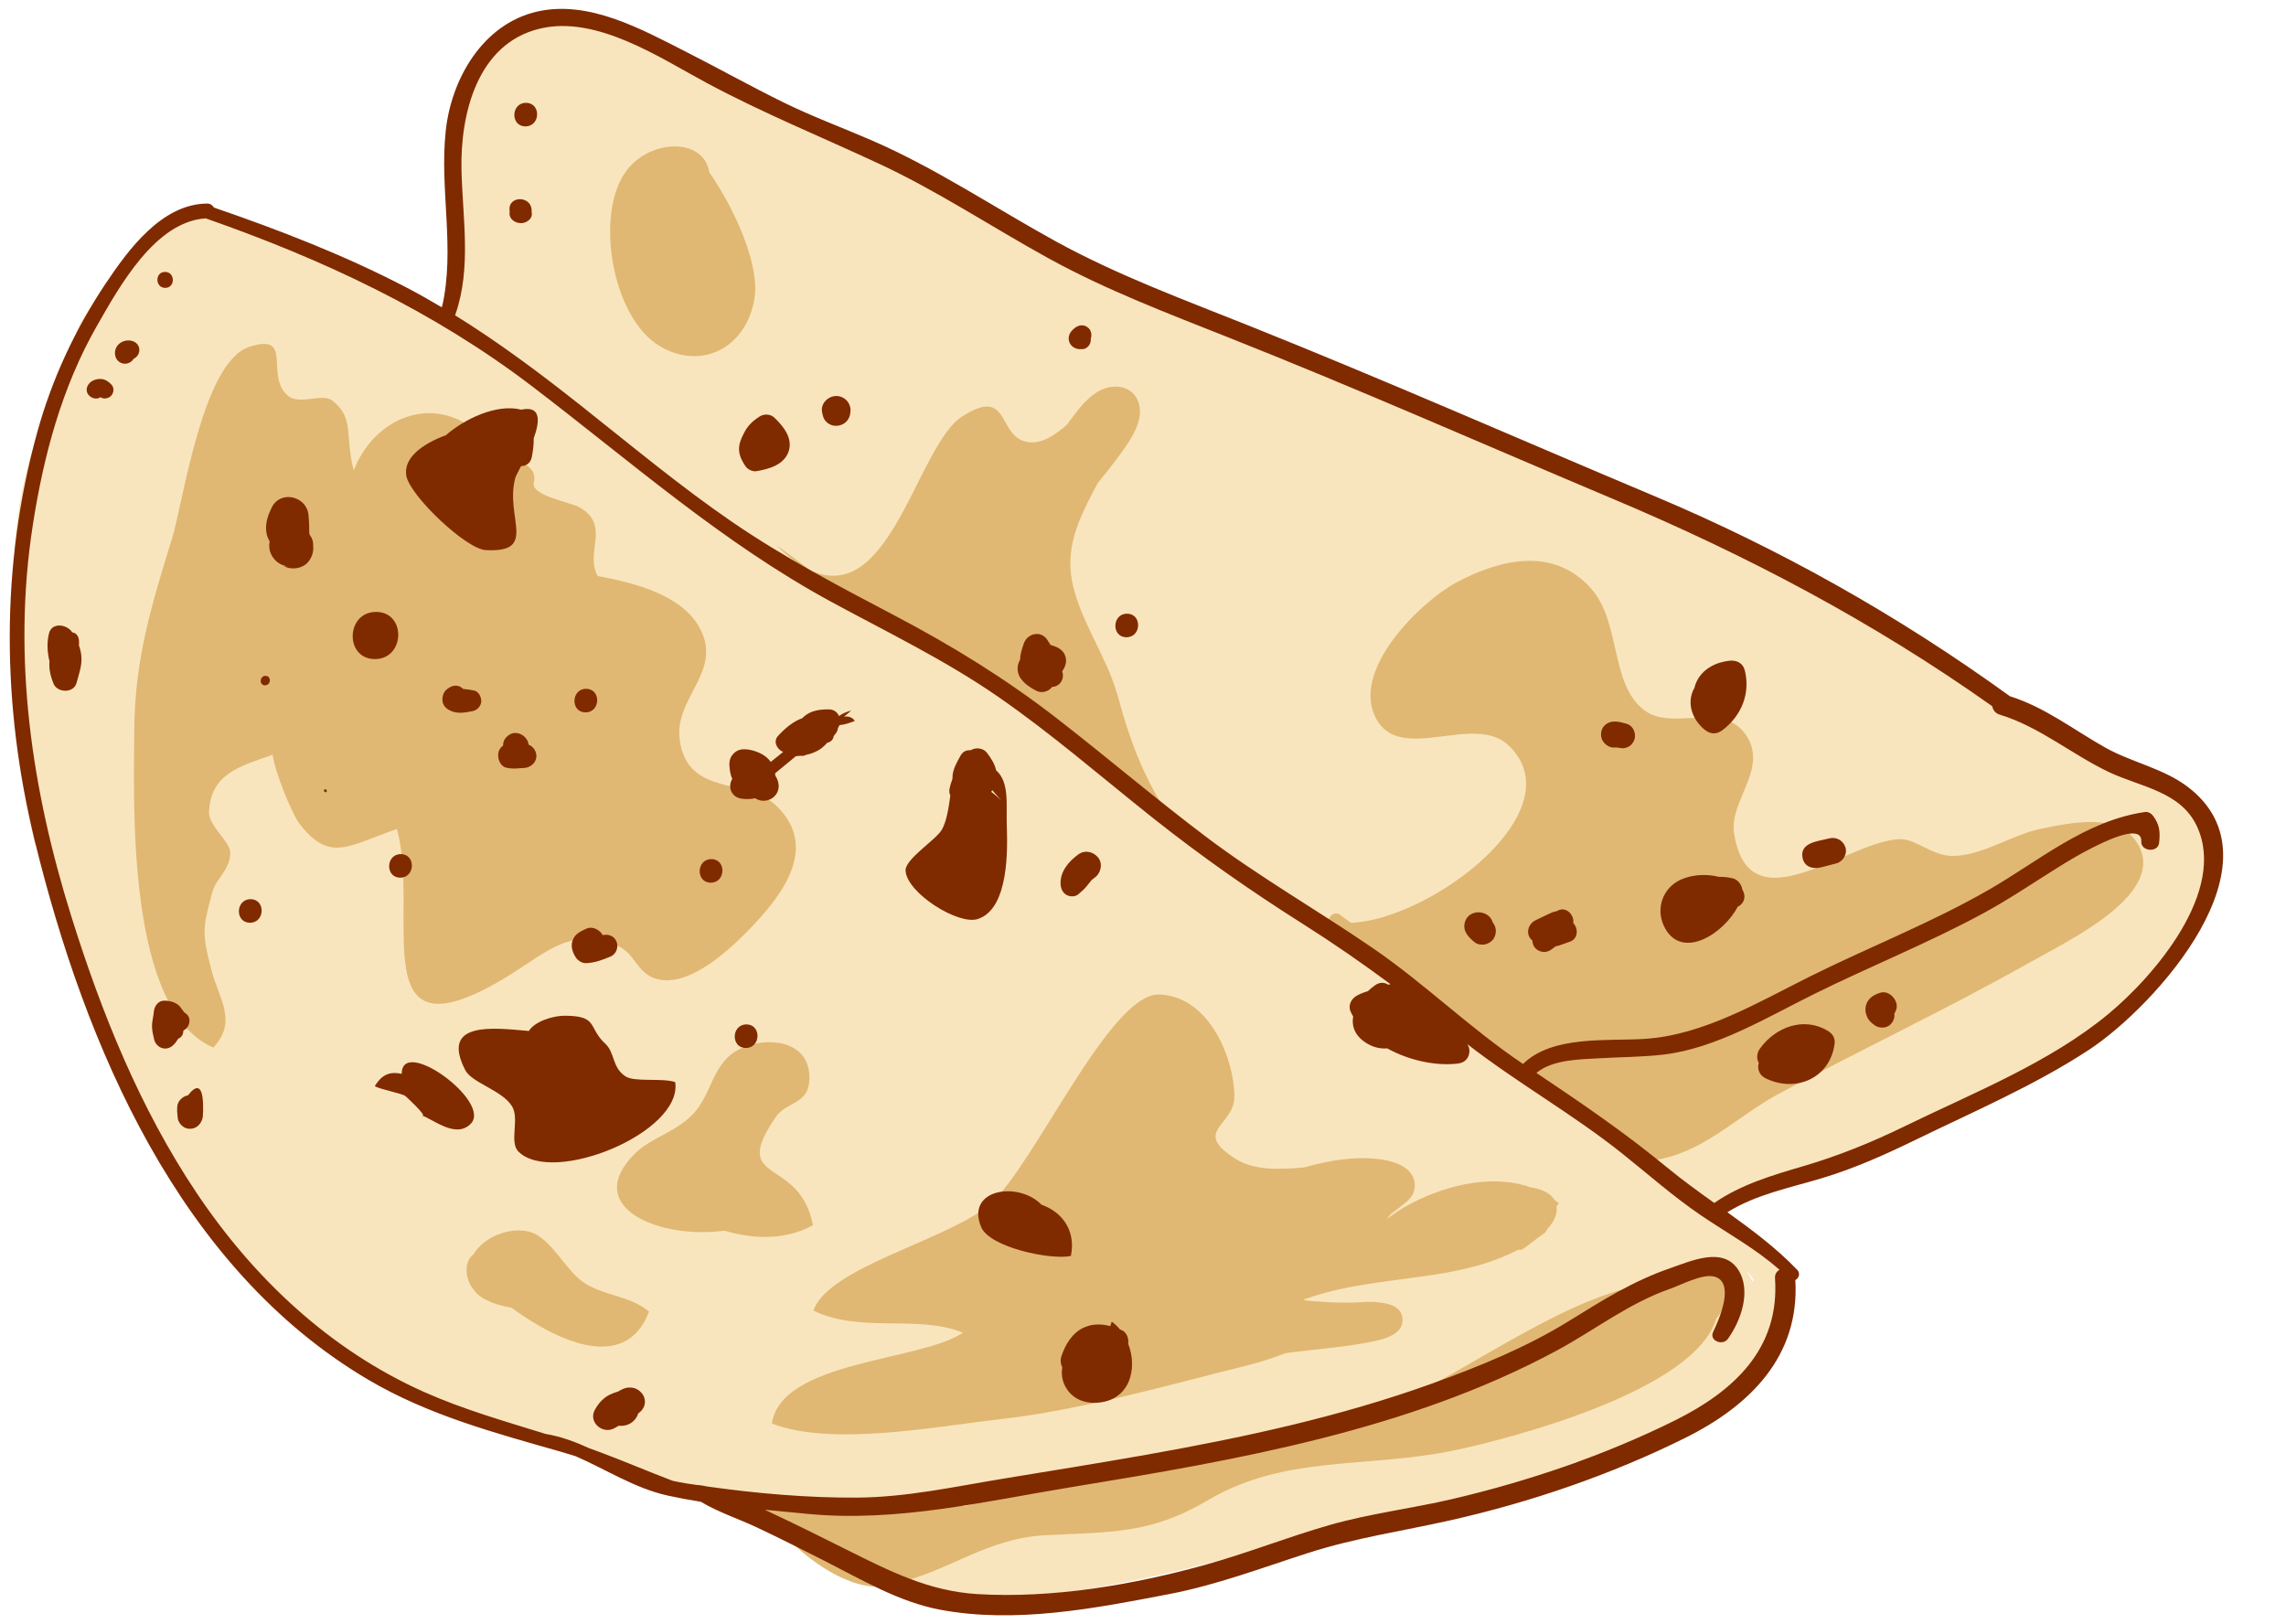 <?xml version="1.0" encoding="UTF-8"?><svg xmlns="http://www.w3.org/2000/svg" xmlns:xlink="http://www.w3.org/1999/xlink" height="366.9" preserveAspectRatio="xMidYMid meet" version="1.0" viewBox="-2.2 -2.0 516.4 366.9" width="516.4" zoomAndPan="magnify"><g id="change1_1"><path d="M495.86,191.05c0.25-1.31,0.33-2.65,0.24-3.92c-0.36-4.81-3.04-7.65-6.68-9.93 c-0.22-0.29-0.49-0.56-0.84-0.76c-0.79-0.45-1.36-0.63-2.25-0.84c-0.91-0.21-1.65,0.01-2.18,0.47c-3.34-1.74-6.79-3.25-10.14-4.98 c-4.78-2.46-8.76-6.07-13.31-8.88c-8.64-5.33-17.34-10.69-25.84-16.26c-3.53-2.31-7.1-4.64-10.8-6.66c-1.64-0.89-3.34-1.68-5-2.53 c-0.89-0.45-1.8-0.88-2.66-1.39c-0.57-0.34-1.86-1.73-1.55-0.77c-0.7-2.17-3.26-2.09-4.35-0.75c-14.1-11-51.21-24.78-66.76-33.47 c-23.81-13.3-43.4-20.62-68.74-28.73c-33.56-10.74-36.79-16.92-67.4-34.1c-11.6-6.51-39.61-20.7-52.57-23.12 c-0.14-0.21-0.3-0.42-0.51-0.6c-5.48-4.81-12.29-8.01-19.41-9.24c-3.05-1.33-5.99-1.94-8.49-0.83c-1.36-0.17-2.73-0.16-4.04,0.07 c-1.78,0.08-3.55,0.38-5.27,0.9c-1.77,0.38-3.46,1.17-5.02,2.25c0,0-0.01,0-0.01,0.01c-2.72,1.7-4.59,3.92-5.96,6.44 c-2.39,3.83-3.8,8.3-3.7,12.14c-1.48,3.56-2.53,7.5-3.29,11.62c0.2,0.32,0.35,0.7,0.41,1.14c0.78,5.45,0.7,11.06,0.65,16.54 c-0.03,3.09,0.77,10.52-2.98,12.08c0,0.84,0,1.66-0.01,2.47c-2.33-1.08-4.78-1.83-7.11-2.08c-4.56-3.26-8.45-6.91-14.38-8.45 c-0.45-0.12-0.85-0.06-1.21,0.1c-3.89-3.41-8.53-6.1-15.07-7.11c-0.23-0.04-0.47-0.08-0.71-0.12c-5.76-5.6-14.08-7.69-21.43-3.73 c-0.36,0.19-0.62,0.45-0.81,0.75c-0.83,0.11-1.65,0.3-2.46,0.54c-3.79,4.52-7.65,8.95-12.42,12.46c-1.91,3.04-3.84,6.08-5.83,9.08 c-5.75,14.42-12.26,28.75-14.2,44.26c-0.3,2.37-0.54,4.74-0.73,7.12c0.02,0.13,0.06,0.25,0.07,0.38c1.6,17.61,1.67,35.29,2.18,52.95 c0.73,4.26,1.49,8.5,2.25,12.75c0.35,0.41,0.63,0.91,0.78,1.53c0.34,1.46,0.67,2.93,0.99,4.4c0.44,0.43,0.79,1,0.97,1.72 c0.57,2.26,1.12,4.54,1.66,6.81c3.78,13.88,9.83,26.99,15.33,40.3c1.06,2.02,2.06,4.08,3.02,6.15c0.06,0.08,0.13,0.15,0.18,0.23 c7.71,12.31,15.66,24.24,25.15,35.27c0.8,0.94,0.96,1.99,0.72,2.93c0.12,0.17,0.25,0.34,0.37,0.51c4.83,3.53,9.89,6.85,15.09,9.97 c3.23,4.67,7.81,7.46,12.72,10.28c5.45,3.12,11.03,6.21,16.91,8.45c5.77,2.19,11.75,3.81,17.68,5.52c3.16,0.91,6.34,2.09,9.54,3.16 c4.85,1.88,9.78,3.09,14.72,4.1c7.7,5.37,16.32,6.1,25.2,8.07c4.51,1,7.61,3.92,11.44,6.24c0.35,0.21,0.72,0.4,1.09,0.6 c3.91,3.28,7.99,6.23,13.08,7.66c0.4,0.11,0.78,0.12,1.15,0.05c4.36,1.87,9.34,3.25,13.06,4.35c18.76,5.56,47.7-1.25,66.55-6.02 c26.7-6.76,55.24-11.77,81.12-22.47c0.45,0.47,1.09,0.74,1.86,0.6c9.82-1.81,19.78-7.6,27.97-13.18c3.9-2.66,8.29-4.88,11.24-8.67 c2.86-3.68,3.71-7.33,4.39-11.51c0.6-1.42,1.04-2.9,1.23-4.37c0.34-0.77,0.5-1.61,0.43-2.42c-0.39-4.27-4.78-10.06-9.51-12.61 c-1.13,0.28-2.27-0.26-3.07-1.14c-0.22-0.04-0.44-0.1-0.66-0.12c0.13-0.05,0.28-0.1,0.42-0.16c-1-1.32-1.26-3.21,0.18-4.43 c7.61-6.46,17.51-7.12,26.84-9.39c2.97-0.72,5.93-1.49,8.88-2.29C459.28,240.88,503.81,213.12,495.86,191.05z M393.96,287.16 c-0.06,0.11-0.13,0.25-0.2,0.39c-0.42-0.8-0.87-1.63-1.35-2.49C393.02,285.79,393.55,286.51,393.96,287.16z M169.74,338.42 c0.52-0.1,1.01-0.17,1.49-0.22C174.57,340.15,176.06,341.52,169.74,338.42z" fill="#F9E5BD"/></g><g id="change2_1"><path d="M110.84,219.52c-31.17,18.16-18.08-15.26-23.38-34.26c-11.1,3.89-15.14,7.51-21.83-0.95 c-1.99-2.52-5.81-12.19-6.23-15.82c-7.3,2.58-13.99,4.22-14.38,12.87c-0.15,3.29,4.96,6.82,4.81,9.44 c-0.22,4.01-3.25,5.53-4.15,9.01c-2.01,7.78-2.42,8.6-0.03,17.63c1.61,6.1,5.87,11.36,0.33,17.19 C26.3,226.15,28,179.55,28.15,162.24c0.13-15.36,3.96-27.9,8.5-42.55c2.51-8.08,6.83-39.84,17.42-43.32 c10.29-3.37,3.38,6.54,8.81,11.05c2.63,2.18,7.76-0.73,10.05,1.1c5.05,4.05,2.7,7.94,4.78,15.74c4.49-11.74,18.02-17.85,28.73-8.03 c2.59,2.38,3.92,5.71,5.57,8.82c0.1-0.27,0.2-0.55,0.33-0.83c1.63-3.52,7.09-0.86,6.06,2.64c-0.92,3.12,8.15,4.51,10.35,5.77 c7.1,4.1,1.06,10.25,4.09,15.5c8.83,1.59,19.13,4.46,23.05,11.76c5.26,9.81-5.8,15.68-4.56,25.16c1.72,13.08,15.28,8.43,22.08,15.2 c9.22,9.18,1.39,19.8-6.57,27.92c-4.19,4.27-12.69,12.29-19.79,11.17c-5.4-0.85-5.52-5.98-9.84-7.73 C126.09,207.12,121.17,213.5,110.84,219.52z M259.68,222.65c11.69,0.43,17.06,15.26,16.96,23.13c-0.08,6.66-9.71,7.62,0.29,14.01 c3.99,2.55,9.56,2.45,15.45,1.93c6.33-1.83,14.15-2.99,20.09-1.22c2.52,0.75,4.94,2.42,4.93,5.31c0,1.63-0.74,2.7-1.96,3.74 c-1.32,1.13-2.46,1.88-3.5,2.71c-0.3,0.44-0.61,0.85-0.95,1.22c5.9-4.9,20.65-11.44,32.54-7.29c2.13,0.34,4.41,1.14,5.41,2.85 c0.34,0.25,0.68,0.51,1.01,0.79c-0.17,0.23-0.35,0.43-0.53,0.65c0.04,0.32,0.06,0.66,0.03,1.03c-0.14,1.54-1.01,2.93-2.16,4.17 c-0.12,0.35-0.35,0.68-0.71,0.96c-0.47,0.35-0.94,0.67-1.41,1c-1.14,0.92-2.31,1.73-3.25,2.44c-0.35,0.26-0.74,0.3-1.09,0.19 c-10.26,5.38-21.38,5.83-33.22,7.66c-4.94,0.76-9.92,1.72-14.64,3.4c-0.16,0.06-0.45,0.14-0.78,0.23c1.07,0.4,2.61,0.37,3.66,0.46 c2.49,0.22,4.99,0.25,7.49,0.23c1.46-0.01,3.98-0.39,6-0.03c2.42,0.23,5.13,1.01,5.29,3.74c0.23,3.79-4.93,4.73-7.67,5.26 c-6.21,1.21-12.47,1.59-18.72,2.44c-2.73,1.04-5.48,1.97-8.31,2.68c-18.7,4.66-37.68,10.17-56.84,12.33 c-13.78,1.56-37.39,6.15-50.93,0.89c2.13-14.25,33.62-14.02,43.16-20.51c-10.11-4.17-23.11,0.2-33.76-4.99 c3.25-9.85,30.84-16.07,39.94-24.11C231.57,261.04,248.54,222.25,259.68,222.65z M307.41,296.36c-0.01,0-0.02,0-0.02,0 c-0.01,0-0.03,0.01-0.04,0.01C307.36,296.37,307.38,296.36,307.41,296.36z M117.25,276.2c-4.7-1.12-10.36,1.48-12.5,5.15 c-1.96,1.45-1.98,4.7-0.55,7.14c0.24,0.41,0.51,0.76,0.8,1.09c0.16,0.22,0.34,0.43,0.55,0.64c0.72,0.71,1.58,1.23,2.5,1.6 c1.63,0.84,3.48,1.24,5.32,1.6c10.6,7.75,25.8,14.69,31.05,0.85c-4.32-3.53-9.58-3.47-14.25-6.23 C125.62,285.36,122.33,277.42,117.25,276.2z M172.97,250.43c2.56-3.76,7.45-2.83,7.67-8.55c0.31-8.31-8.15-9.73-14.28-7.54 c-7.57,2.7-7.23,9.73-11.57,14.82c-3.89,4.56-9.92,5.7-13.7,9.55c-11.98,12.18,6.06,19.31,20.33,17.28 c6.65,1.98,13.83,2.18,20.02-1.22C178.42,258.97,162.46,265.87,172.97,250.43z M173.2,121.18c2.71,2.67,5.19,4.46,7.49,5.55 C178.12,124.75,175.62,122.87,173.2,121.18z M229.77,156.57c13.19,7.67,22.5,19.89,33.92,28.55c-6.99-10.28-10.07-17.8-13.44-30.06 c-2.7-9.82-10.26-19.17-10.65-29.08c-0.26-6.78,2.98-12.85,6.19-18.87c1.72-2.1,3.4-4.23,5-6.41c2.31-3.17,5.94-8.17,3.96-12.39 c-1.63-3.49-5.97-3.63-8.92-1.86c-3,1.8-4.93,4.72-7.03,7.51c-2.75,2.35-5.5,4.26-8.56,3.93c-7.34-0.8-3.96-12.92-15.05-5.85 c-10.24,6.52-16.23,43.38-34.51,34.71c8.08,6.22,16.92,13.41,27.03,18.65C215.24,149.3,222.75,152.48,229.77,156.57z M480.37,188.12 c-4.4-6.51-14.47-4.34-21.54-2.9c-6.53,1.33-13.29,6.14-19.99,6.13c-4.5-0.01-8.33-3.87-11.79-3.8c-11.7,0.23-34.25,20.41-37.54-1.4 c-1.1-7.27,7.88-14.61,2.67-22.16c-5.35-7.76-16.46-0.66-22.94-5.56c-7.77-5.87-5.22-19.72-11.95-27.4 c-8.08-9.22-19.74-7.18-30.45-1.48c-7.94,4.23-23.73,19.49-18.37,30.42c5.39,10.99,22.23-1.15,30.14,6.44 c15.23,14.61-17.52,39.32-35.62,40.05c-0.8-0.56-1.59-1.13-2.36-1.74c-1.67-1.33-3.78,1.23-2.11,2.57 c3.59,2.87,7.65,5.03,11.55,7.46c2.86,2.18,5.74,4.32,8.56,6.56c5.8,4.61,10.76,10.1,16.53,14.74c5.71,4.59,11.36,9.59,17.37,13.78 c2.42,1.69,4.87,2.79,7.59,3.92c3.2,1.32,5.19,3.94,8.32,5.23c0.83,0.34,1.55-0.02,1.94-0.63c0.45,0.56,0.89,1.12,1.29,1.69 c10.99-1.67,18.53-9.91,28.08-15.03c18.76-10.06,37.98-19.12,56.71-29.67C465.22,210.37,488.12,199.58,480.37,188.12z M146.69,76.1 c9.39,5.72,19.71,0.57,21.54-10.64c1.27-7.75-4.6-20.46-10.19-28.53c-1.34-8.06-13.49-7.42-18.73-0.38 C132.06,46.29,136,69.58,146.69,76.1z M381.91,285.4c-0.23-0.05-0.44-0.06-0.64-0.04c-2.02-0.43-4.3,0.26-6.25,0.53 c-1.07,0.14-1.45,1-1.33,1.81c-21.26,0.69-49.75,24.8-66.53,29.34c-30.34,8.21-60.66,13.02-91.05,21.12 c-0.11,0.03-0.22,0.05-0.33,0.08c-1.5-0.21-3.01-0.39-4.52-0.32c-0.07,0-0.15,0.01-0.22,0.01c-5.07-0.29-10.18-0.22-14.62,1.4 c-8.15,0.09-16.27-1.28-24.43-0.97c-0.08,0-0.16-0.01-0.24,0c-0.02,0-0.03,0-0.05,0c0,0,0,0.01,0,0.01 c-1.61,0.25-1.8,2.94,0.03,3.06c0.14,0.01,0.27,0.02,0.41,0.03c7.96,10.23,20.67,17.39,27.65,14.23 c12.1-2.47,20.63-10.21,34.24-10.9c14.49-0.74,23.64-0.2,36.53-7.84c17.73-10.51,36.01-7.08,56.51-11.48 c11.93-2.56,53.68-13.31,58.43-29.62c1.27-1.38,1.92-3.07,1.87-4.66c0.21-0.66,0.32-1.33,0.21-2 C387.14,286.55,384.1,285.91,381.91,285.4z" fill="#E0B873"/></g><g id="change3_1"><path d="M492,175.74c-5.48-4.17-12.69-5.53-18.65-8.88c-7.22-4.06-13.58-9.1-21.51-11.58 c-25-18.11-51.89-33.27-80.34-45.23c-30.46-12.81-60.74-26.15-91.41-38.42c-14.77-5.91-29.76-11.41-43.74-19.08 c-13.92-7.64-27.1-16.55-41.72-22.88c-6.62-2.87-13.34-5.34-19.83-8.53c-7.46-3.66-14.72-7.73-22.13-11.49 c-10-5.07-21.88-11.69-33.51-9.04c-12.3,2.8-19.41,15.19-20.67,26.95c-1.44,13.35,2.2,26.64-0.86,39.88 c-2.56-1.52-5.14-2.99-7.79-4.38c-14.01-7.33-28.79-13.04-43.72-18.18c-0.29-0.51-0.82-0.91-1.55-0.9 C34.3,44.08,26.72,54.47,21.6,62.16C14.74,72.46,9.55,83.6,6.24,95.54c-8.4,30.33-8.04,62.01-0.57,92.47 c11.33,46.2,32.61,96.53,75.39,121.7c13.58,7.99,28.49,11.96,43.51,16.25c1.08,0.31,2.16,0.64,3.24,0.98 c6.9,2.98,13.33,7.24,20.83,8.9c2.46,0.54,4.96,1,7.48,1.4c3.93,2.36,8.57,3.87,12.69,5.81c5.17,2.44,10.27,5.01,15.36,7.59 c8.31,4.22,16.73,9.24,25.99,10.98c17.03,3.2,34.95-0.29,51.72-3.52c10.75-2.07,20.95-5.92,31.34-9.27 c10.55-3.41,21.33-4.96,32.11-7.38c18.24-4.1,36.46-10.34,53.22-18.67c14.55-7.24,25.83-18.4,24.81-35.62 c0.75-0.38,1.21-1.49,0.44-2.3c-4.71-4.91-10.21-9.02-15.79-13.02c6.43-4.02,14.19-5.54,21.37-7.7c7.26-2.18,14.17-5.27,20.98-8.58 c13.19-6.43,27.06-12.36,39.34-20.42C484.7,225.28,514.21,192.63,492,175.74z M399.79,284.85c-0.64,0.33-1.09,0.96-1.02,1.93 c1.09,15.88-9.29,25.46-22.56,32.06c-15.86,7.88-33.12,13.75-50.33,17.78c-9.2,2.15-18.59,3.27-27.68,5.86 c-9.5,2.71-18.69,6.39-28.21,9.02c-16.27,4.51-34.54,7.63-51.44,6.59c-10.93-0.67-19.72-5.15-29.37-9.96 c-5.56-2.77-11.1-5.56-16.73-8.19c-0.62-0.29-1.24-0.59-1.87-0.9c3.3,0.33,6.59,0.64,9.83,0.95c20.1,1.91,39.84-2.85,59.59-6.09 c37.13-6.08,75.96-12.77,109.47-30.82c8.61-4.64,16.19-10.65,25.52-13.92c2.52-0.88,7.28-3.42,9.9-2.82 c5.06,1.17,1.22,9.76-0.1,12.54c-0.94,1.98,2.14,3.2,3.31,1.59c2.99-4.11,5.42-11,2.31-15.71c-3.46-5.24-10.71-1.87-15.3-0.29 c-8.34,2.86-15.36,7.27-22.81,11.89c-9.65,5.98-20.4,10.35-31.05,14.19c-20.93,7.54-42.74,12.21-64.61,16.09 c-10.74,1.9-21.51,3.62-32.27,5.39c-10.94,1.8-21.83,4.2-32.97,4.27c-11.16,0.07-22.7-0.94-33.85-2.51 c-0.63-0.13-1.26-0.25-1.88-0.32c-0.12-0.02-0.24-0.02-0.35-0.01c-0.77-0.11-1.55-0.22-2.31-0.34c-1.09-0.17-2.16-0.38-3.21-0.6 c-5.53-2.09-11.01-4.46-16.61-6.54c-0.75-0.28-1.5-0.55-2.25-0.82c-3.16-1.45-6.36-2.65-9.91-3.25c-9.26-2.88-18.6-5.53-27.45-9.48 c-21.29-9.5-38.44-25.68-51.33-44.9C29.44,248.43,20.74,226.84,13.91,205c-8.98-28.71-13.35-58.31-8.72-88.26 c2.44-15.77,6.56-31.23,14.52-45.16c5.02-8.77,13.13-23.56,24.57-24.25c26.48,9.27,51.32,20.85,73.73,37.94 c22.17,16.9,42.94,35.32,67.57,48.68c12.62,6.84,25.61,13.11,37.46,21.28c12.25,8.45,23.53,18.28,35.18,27.53 c10.87,8.63,22.12,16.51,33.85,23.92c6.85,4.33,13.42,8.88,19.84,13.64c-0.17,0.04-0.34,0.07-0.51,0.12 c-0.82-0.53-1.87-0.64-2.94,0.1c-0.58,0.4-1.14,0.86-1.66,1.36c-0.8,0.23-1.6,0.53-2.41,0.96c-1.32,0.69-2.14,2.2-1.48,3.67 c0.16,0.37,0.36,0.72,0.56,1.07c-0.38,2.26,0.41,4.51,3.2,6.15c1.52,0.89,3.05,1.2,4.49,1.07c5.01,2.77,11.15,4.06,16.11,3.41 c0.36-0.05,0.66-0.15,0.93-0.28c0.02-0.01,0.03-0.01,0.05-0.02c0.12-0.06,0.23-0.13,0.33-0.2c0.04-0.03,0.07-0.05,0.11-0.08 c0.1-0.08,0.18-0.16,0.27-0.24c0.04-0.04,0.07-0.08,0.1-0.12c0.07-0.08,0.13-0.17,0.19-0.25c0.02-0.04,0.05-0.06,0.08-0.1 c0.04-0.06,0.07-0.14,0.1-0.2c0-0.01,0.01-0.01,0.01-0.02c0.45-0.92,0.4-2.05-0.21-2.88c11.34,8.81,23.84,15.81,35.08,24.78 c5.82,4.65,11.4,9.59,17.56,13.8C387.88,276.52,394.35,280,399.79,284.85z M324.86,230.41c0-0.01,0-0.03,0-0.04 c0.03,0.03,0.07,0.06,0.1,0.08C324.92,230.43,324.89,230.42,324.86,230.41z M474.09,227.04c-13.26,11-30.53,17.82-45.91,25.32 c-7.44,3.63-14.98,6.71-22.92,9.04c-7.01,2.06-14.15,4.14-20.21,8.34c-3.61-2.58-7.21-5.18-10.6-7.97 c-9.52-7.86-19.4-14.59-29.58-21.41c3.73-3.06,9.8-3.04,14.31-3.31c4.8-0.28,9.64-0.27,14.42-0.83c11.89-1.4,23.46-8.46,34.01-13.68 c12.59-6.23,25.69-11.47,38.05-18.15c5.59-3.02,10.84-6.55,16.21-9.93c2.82-1.77,5.67-3.52,8.66-5c1.36-0.67,11.21-5.86,10.98-1.39 c-0.12,2.29,3.78,2.62,4.03,0.32c0.26-2.43,0.13-4.06-1.34-6.07c-0.42-0.57-1.14-1-1.87-0.89c-13.41,1.96-23.86,11-35.26,17.56 c-12.95,7.46-26.98,12.91-40.35,19.56c-11.68,5.81-24.01,13.23-37.27,14.12c-8.55,0.57-20.92-0.87-27.6,5.67 c-11.88-7.97-22.14-18.09-33.95-26.18c-12.43-8.52-25.51-15.98-37.56-25.06c-11.5-8.67-22.46-18.03-33.84-26.86 c-11.57-8.97-23.76-16.46-36.72-23.26c-12.48-6.55-24.91-13.08-36.55-21.05c-11.92-8.17-23.01-17.46-34.33-26.41 c-9.14-7.23-18.44-14.2-28.32-20.31c0.05-0.09,0.1-0.18,0.13-0.28c3.62-10.55,1.58-21.71,1.34-32.59 c-0.28-12.48,3.5-28.45,17.65-31.86c12.89-3.11,27.14,6.58,37.92,12.35c12.72,6.8,25.83,12.13,38.87,18.21 c13.25,6.18,25.41,14.29,38.19,21.32c13.11,7.21,27.13,12.51,41.01,18.02c29.07,11.53,57.72,24.21,86.55,36.35 c30.25,12.74,58.81,27.8,85.6,46.8c0.15,0.83,0.68,1.6,1.69,1.9c9.08,2.76,16.31,9.03,24.79,13.03c7.08,3.33,16.14,4.33,19.78,12.24 C500.85,199.29,484.51,218.4,474.09,227.04z M104.17,251.82c-3.33,3.47-8.36-0.9-11.14-1.88c1.83,0.64-4.24-4.92-3.62-4.32 c-0.64-0.62-5.88-1.55-6.94-2.27c1.74-2.88,3.66-3.29,6.08-2.78C88.52,231.96,108.93,246.87,104.17,251.82z M150.33,242.45 c1.69,11.4-27.69,23.39-35.42,15.68c-2.13-2.12,0.3-7.37-1.44-10.22c-2.23-3.65-9.07-5.27-10.57-8.18 c-5.74-11.17,6.48-9.53,14.37-8.84c1.2-1.98,5.06-3.48,8.39-3.44c7.32,0.08,4.93,2.68,8.86,6.3c2.26,2.09,1.47,5.38,4.61,7.41 C141.19,242.5,147.52,241.44,150.33,242.45z M219.41,275.12c-3.48-8.65,8.56-10.28,13.65-4.99c4.65,1.63,7.83,5.81,6.65,11.58 C235.36,282.68,221.31,279.85,219.41,275.12z M225.23,184.55c-0.16-4.86,0.65-9.8-2.41-12.55c-0.32-1.45-1.15-2.74-2.08-3.96 c-0.84-1.1-2.54-1.27-3.69-0.56c-0.88-0.08-1.75,0.25-2.28,1.24c-0.87,1.61-1.9,3.29-1.81,5.18c-0.16,0.43-0.3,0.87-0.42,1.3 c-0.02,0.06-0.04,0.13-0.07,0.19l0.02,0c-0.06,0.24-0.13,0.47-0.18,0.71c-0.14,0.62-0.05,1.16,0.17,1.6 c-0.37,2.75-0.85,5.9-1.94,7.75c-1.37,2.33-8.35,6.64-8.18,9.25c0.32,5.01,11.85,12.31,16.28,10.91 C225.88,203.33,225.38,189.23,225.23,184.55z M221.71,176.88c0.08-0.12,0.17-0.24,0.25-0.37l2.08,2.38 C223.3,178.13,222.52,177.46,221.71,176.88z M190.89,160.87c-1.41,0.51-2.24,0.82-3.47,0.93c-0.07,0.19-0.14,0.37-0.26,0.54 c-0.02,0.02-0.03,0.05-0.05,0.07c-0.06,0.45-0.22,0.89-0.51,1.27c-0.15,0.21-0.32,0.4-0.48,0.6c-0.05,0.8-0.72,1.36-1.45,1.51 c-0.39,0.44-0.81,0.86-1.28,1.21c-1.07,0.81-2.28,1.27-3.55,1.53c-0.37,0.21-0.79,0.26-1.2,0.19c-0.35,0.04-0.7,0.07-1.06,0.1 l-4.68,3.86c0.02,0.16,0.03,0.32,0.03,0.49c2.51,3.95-1.6,7.04-4.55,5.15c-1.03,0.22-2.11,0.24-3.14,0.08 c-2.19-0.34-3.14-2.59-2.02-4.45c0,0,0,0,0,0c-0.33-0.73-0.51-1.56-0.59-2.36c-0.12-1.08-0.12-2.12,0.59-3.03 c0.88-1.13,2-1.44,3.39-1.27c1.42,0.18,2.88,0.7,4.04,1.54c0.5,0.36,0.91,0.8,1.26,1.28c0.8-0.65,1.75-1.43,2.8-2.25 c-1.38-0.56-2.35-2.34-1.14-3.64c1.52-1.64,3.35-3.25,5.49-4c0.07-0.07,0.12-0.14,0.19-0.21c1.62-1.53,3.78-1.8,5.91-1.76 c1.03,0.02,1.8,0.66,2.17,1.49c0.79-0.56,1.71-0.97,2.78-1.22l-1.64,1.35C189.56,159.77,190.41,160.05,190.89,160.87z M89.58,105.44 c-0.65-3.98,3.54-7.13,8.96-9.14c4.18-3.64,11.43-7.17,17-5.76c4.5-0.96,4.25,2.54,2.83,6.46c0.03,1.46-0.19,2.95-0.44,4.26 c-0.28,1.41-1.34,2.04-2.42,2.03c-0.69,1.33-1.22,2.32-1.3,2.63c-2.44,8.92,5.28,17.01-6.72,16.34 C103.06,122.01,90.32,109.93,89.58,105.44z M82.49,146.88c-6.87,0-6.58-10.65,0.26-10.65C89.62,136.23,89.33,146.88,82.49,146.88z M68.54,121.3c0.15,1.33-0.29,2.69-1.2,3.73c-1.27,1.44-3.77,1.8-5.41,0.84c0.36,0.03,0.73,0.06,1.09,0.09 c-0.87-0.07-1.67-0.36-2.39-0.86c-0.69-0.49-1.21-1.11-1.57-1.87c-0.45-0.95-0.55-1.96-0.34-2.93c-0.45-0.75-0.75-1.58-0.81-2.6 c-0.11-1.8,0.49-3.47,1.27-5.06c1.95-4,7.9-2.58,8.3,1.66c0.14,1.43,0.19,2.87,0.19,4.31c0.06,0.12,0.12,0.24,0.2,0.35 C68.4,119.7,68.59,120.51,68.54,121.3z M71.35,176.96c-0.43,0-0.51-0.67-0.08-0.67C71.69,176.3,71.78,176.96,71.35,176.96z M57.67,152.81c-1.38,0-1.26-2.14,0.11-2.14C59.16,150.67,59.04,152.81,57.67,152.81z M54.27,206.44c-3.43,0-3.29-5.32,0.13-5.32 C57.83,201.12,57.69,206.44,54.27,206.44z M88.34,190.94c3.43,0,3.29,5.32-0.13,5.32C84.78,196.26,84.92,190.94,88.34,190.94z M117.22,166.22c0.94,0.38,1.62,1.22,1.74,2.34c0.16,1.52-1.14,2.74-2.56,2.9c-0.31,0.04-0.63,0.05-0.94,0.05 c-0.1,0.01-0.2,0.02-0.3,0.03c-1.03,0.11-1.87,0.09-2.86-0.09c-1.58-0.29-2.23-2.27-1.87-3.61c0.16-0.6,0.53-1.07,1.01-1.41 c0.01-0.3,0.05-0.59,0.12-0.85c0.2-0.73,0.76-1.29,1.39-1.66c1.38-0.82,3.11-0.1,3.89,1.18 C117.04,165.44,117.16,165.83,117.22,166.22z M104.87,153.98c1.05,0.2,1.66,1.44,1.65,2.41c-0.01,1.05-0.9,2.03-1.91,2.24 c-1.9,0.38-3.77,0.73-5.54-0.34c-1.13-0.68-1.54-1.82-1.24-3.09c0.22-0.94,0.81-1.53,1.64-1.98c1.02-0.55,2.15-0.43,2.92,0.39 C103.23,153.68,104.05,153.82,104.87,153.98z M130.2,153.6c3.43,0,3.29,5.32-0.13,5.32C126.64,158.93,126.78,153.6,130.2,153.6z M127.78,214.14c-0.79-1.3-1.16-2.75-0.44-4.15c0.62-1.2,1.78-1.67,2.93-2.22c1.2-0.57,2.69,0.12,3.44,1.09 c0.09,0.12,0.17,0.25,0.24,0.38c1.23-0.28,2.51,0.12,3.08,1.37c0.57,1.24,0.02,2.91-1.28,3.45c-1.84,0.77-3.45,1.4-5.48,1.51 C129.26,215.63,128.28,214.97,127.78,214.14z M158.36,197.39c-3.43,0-3.29-5.32,0.13-5.32 C161.92,192.07,161.78,197.39,158.36,197.39z M166.28,234.73c-3.43,0-3.29-5.32,0.13-5.32C169.84,229.41,169.7,234.73,166.28,234.73 z M237.38,197.63c-0.1-2.8,1.89-5.1,4.05-6.65c1.46-1.05,3.41-0.59,4.47,0.78c1.07,1.38,0.58,3.49-0.78,4.47 c-0.23,0.16-0.44,0.34-0.66,0.51c-0.03,0.02-0.04,0.03-0.06,0.05c-0.02,0.03-0.05,0.06-0.09,0.12c-0.69,0.8-1.38,1.83-2.2,2.47 c-0.61,0.48-0.82,0.91-1.66,1.06c-0.44,0.08-0.96,0.03-1.38-0.12C237.9,199.87,237.42,198.8,237.38,197.63z M252.65,301.52 c2.22,5.67,0.38,12.99-7.2,13.36c-5.69,0.28-8.39-4.37-7.68-7.99c-0.39-0.75-0.48-1.67-0.22-2.46c0.87-2.68,2.47-5.38,5.15-6.57 c1.97-0.87,3.96-0.81,5.9-0.3l0.34-1.01c0.69,0.5,1.31,1.1,1.86,1.76c0.17,0.07,0.34,0.13,0.5,0.21 C252.3,298.98,252.85,300.44,252.65,301.52z M143.35,313.74c0.45,1.47-0.23,2.76-1.38,3.54c-0.38,1.28-1.45,2.36-2.85,2.69 c-0.47,0.11-1.03,0.14-1.58,0.11c-0.32,0.19-0.64,0.38-0.98,0.56c-2.67,1.44-5.95-1.42-4.36-4.22c0.81-1.43,1.9-2.69,3.41-3.41 c0.6-0.28,1.23-0.49,1.86-0.69c0.32-0.2,0.65-0.38,1.02-0.55c0.68-0.3,1.36-0.41,2.01-0.31C141.76,311.55,143,312.59,143.35,313.74z M38.07,232.61c-0.42,0.68-0.9,1.37-1.54,1.8c-1.76,1.17-3.74-0.11-3.97-1.92c-0.27-1.03-0.48-2.08-0.41-3.15 c0.06-0.92,0.33-1.92,0.4-2.77c0.11-1.28,0.97-2.56,2.41-2.53c1.1,0.02,2.22,0.27,3.1,0.96c0.67,0.52,1.01,1.48,1.67,1.92 c1.52,1,0.87,3.28-0.5,3.86c-0.01,0.71-0.3,1.42-0.97,1.77C38.21,232.56,38.13,232.58,38.07,232.61z M43.68,248.46 c0,0.17,0.01,0.34,0.01,0.5c0,0.12-0.02,0.23-0.03,0.34c0,0.23-0.01,0.46-0.03,0.68c0,0.06,0,0.11-0.01,0.16 c-0.03,0.48-0.18,0.9-0.4,1.28c-0.52,1.02-1.5,1.65-2.79,1.56c-1.3-0.09-2.53-1.42-2.51-2.75c-0.02-0.12-0.03-0.25-0.04-0.38 c0-0.06,0-0.12-0.01-0.18c-0.04-0.19-0.06-0.38-0.06-0.57c0.01-0.27,0.01-0.54,0.02-0.81c-0.03-0.92,0.42-1.7,1.08-2.23 c0.38-0.31,0.85-0.54,1.37-0.64C41.9,243.28,43.74,242.38,43.68,248.46z M15.63,143.79c0.35,0.97,0.57,1.99,0.58,3.08 c0.01,1.84-0.66,3.64-1.12,5.4c-0.63,2.37-4.34,2.28-5.2,0.16c-0.65-1.6-1.08-3.29-0.91-5.01c-0.46-2.04-0.66-4-0.13-6.28 c0.61-2.66,4.08-2.13,5.24-0.34c0.01,0.01,0.02,0.03,0.02,0.04c0.77,0.11,1.4,0.63,1.52,1.8C15.68,143.04,15.67,143.42,15.63,143.79 z M23.03,84.94c0.63,0.71,0.47,1.86-0.15,2.49c-0.57,0.58-1.68,0.82-2.38,0.29c0,0-0.01,0.01-0.01,0.01 c-0.94,0.64-2.21,0.2-2.81-0.68c-0.65-0.97-0.18-2.17,0.68-2.81c0.64-0.47,1.55-0.71,2.34-0.63C21.64,83.71,22.4,84.24,23.03,84.94z M29.28,77.08c0,0.79-0.53,1.64-1.29,1.96c-0.43,0.75-1.31,1.2-2.18,1.11c-1.15-0.12-1.95-1.03-2.03-2.16 c-0.16-2.06,1.77-3.4,3.68-3.02C28.51,75.18,29.29,75.99,29.28,77.08z M35.08,59.42c2.32,0,2.37,3.61,0.04,3.61 C32.8,63.03,32.75,59.42,35.08,59.42z M175.93,100.03c-1.05,3-4.41,3.91-7.21,4.4c-0.92,0.16-2.01-0.37-2.52-1.12 c-0.9-1.33-1.61-2.77-1.43-4.42c0.11-1.02,0.51-1.92,0.97-2.81c0.79-1.7,1.91-2.9,3.68-4.01c1.01-0.64,2.43-0.56,3.31,0.28 C174.78,94.29,176.98,97.02,175.93,100.03z M189.9,91.12c-0.05,0.45-0.06,0.37-0.02-0.26c0.03,0.55-0.08,1.08-0.33,1.58 c-0.45,0.92-1.29,1.51-2.28,1.69c-0.96,0.18-1.92-0.06-2.67-0.71c-0.76-0.67-0.95-1.46-1.11-2.41c-0.32-1.93,1.44-3.59,3.27-3.55 C188.69,87.48,190.17,89.2,189.9,91.12z M237.74,149.66c0.4,1.03,0.1,2.28-0.8,2.98c-0.46,0.36-0.96,0.52-1.45,0.52 c-0.85,1.1-2.41,1.55-3.72,0.82c-1.88-1.04-4.03-2.46-4.1-4.86c-0.02-0.8,0.22-1.51,0.58-2.16c0-1.22,0.43-2.42,0.82-3.58 c0.78-2.34,3.91-3.05,5.33-0.82c0.24,0.37,0.48,0.75,0.72,1.14c1.53,0.41,2.98,1.07,3.4,2.74 C238.81,147.63,238.41,148.69,237.74,149.66z M252.26,141.95c-3.43,0-3.29-5.32,0.13-5.32 C255.83,136.63,255.68,141.95,252.26,141.95z M335,206.36c0.83,1.02,0.95,2.42,0.24,3.63c-0.39,0.67-1.23,1.19-1.98,1.35 c-0.69,0.14-1.71,0.02-2.28-0.44c-1.54-1.23-2.97-2.74-2.17-4.88c0.8-2.14,3.68-2.49,5.28-1.1 C334.56,205.32,334.85,205.83,335,206.36z M353.19,206.52c1.19,1.19,1.15,3.6-0.82,4.22c-1.07,0.34-2.08,0.82-3.17,1.04 c-0.32,0.24-0.65,0.47-0.95,0.7c-1.73,1.31-4.28,0.18-4.28-2.01c-1.7-1.37-1.06-3.87,0.93-4.69c-0.67,0.27,0.42-0.2,0.53-0.26 c0.35-0.17,0.7-0.34,1.05-0.51c0.68-0.33,1.35-0.65,2.05-0.94c0.32-0.13,0.63-0.2,0.93-0.23 C351.41,202.54,353.48,204.57,353.19,206.52z M391.39,198.95c0.78,1.23,0.65,2.89-0.81,3.75c-0.07,0.04-0.14,0.06-0.21,0.09 c-3.14,6.04-12.41,12.09-16.42,4.94c-2.35-4.2-0.64-9.3,3.79-11.14c2.56-1.06,5.61-1.2,8.41-0.51c0.98-0.03,2.01,0.07,3.08,0.33 C390.34,196.67,391.23,197.82,391.39,198.95z M414.66,189.35c0.52,1.49-0.48,3.23-1.96,3.66c-0.68,0.2-1.36,0.37-2.04,0.54 c-0.54,0.14-1.09,0.29-1.64,0.41c-1.81,0.4-3.66-0.18-4.04-2.22c-0.65-3.49,3.67-3.71,6.01-4.35 C412.59,186.97,414.12,187.82,414.66,189.35z M367.07,164.82c-0.14,0.61-0.45,1.11-0.91,1.53c-0.48,0.44-1.45,0.78-2.1,0.65 c-0.23-0.04-0.47-0.07-0.7-0.1c-0.17-0.02-0.35-0.05-0.52-0.06c-0.62,0.07-1.23,0.02-1.81-0.33c-0.68-0.4-1.23-1-1.45-1.78 c-0.27-0.96-0.06-2.13,0.68-2.84c1.46-1.4,3.35-0.87,5.07-0.37C366.68,161.93,367.37,163.53,367.07,164.82z M391.94,149.42 c1.32,5.25-0.78,10.31-5.05,13.52c-1.38,1.04-2.76,0.93-4.06-0.14c-2.39-1.98-3.81-5.12-2.81-8.2c0.14-0.43,0.33-0.83,0.54-1.21 c0.11-0.45,0.25-0.89,0.45-1.32c1.36-2.96,4.38-4.49,7.5-4.82C390.09,147.08,391.53,147.78,391.94,149.42z M244.19,74.53 c0.02,0.12,0.02,0.25,0.01,0.38c-0.05,0.97-0.87,1.95-1.9,1.96c-0.56,0.01-0.96,0.03-1.49-0.17c-0.97-0.35-1.6-1.25-1.6-2.28 c0.01-1.01,0.68-1.82,1.45-2.39c1-0.73,2.19-0.77,3.11,0.15C244.33,72.75,244.48,73.76,244.19,74.53z M117.89,45.82 c0.24,1.02-0.29,1.81-1.09,2.23c-1.57,0.98-4.26-0.17-3.86-2.2c-0.01-0.1-0.02-0.19-0.03-0.29 C112.5,42.07,118.13,42.12,117.89,45.82z M116.49,26.55c-3.43,0-3.29-5.32,0.13-5.32C120.06,21.23,119.92,26.55,116.49,26.55z M412.23,233.79c-1.02,7.78-8.79,11.13-15.59,7.79c-1.39-0.68-1.95-2.06-1.54-3.5c-0.59-0.98-0.41-2.29,0.26-3.21 c3.51-4.84,9.84-7.27,15.27-4.05C411.73,231.46,412.41,232.45,412.23,233.79z M425.73,226.95c0.11,0.93-0.19,1.82-0.93,2.51 c-0.91,0.85-2.47,0.87-3.46,0.18c-0.8-0.56-1.43-1.13-1.81-2.04c-0.37-0.87-0.45-1.86-0.13-2.77c0.52-1.46,1.77-2.15,3.17-2.58 c1.65-0.5,3.26,0.93,3.63,2.42C426.39,225.5,426.18,226.3,425.73,226.95z" fill="#802A00"/></g></svg>